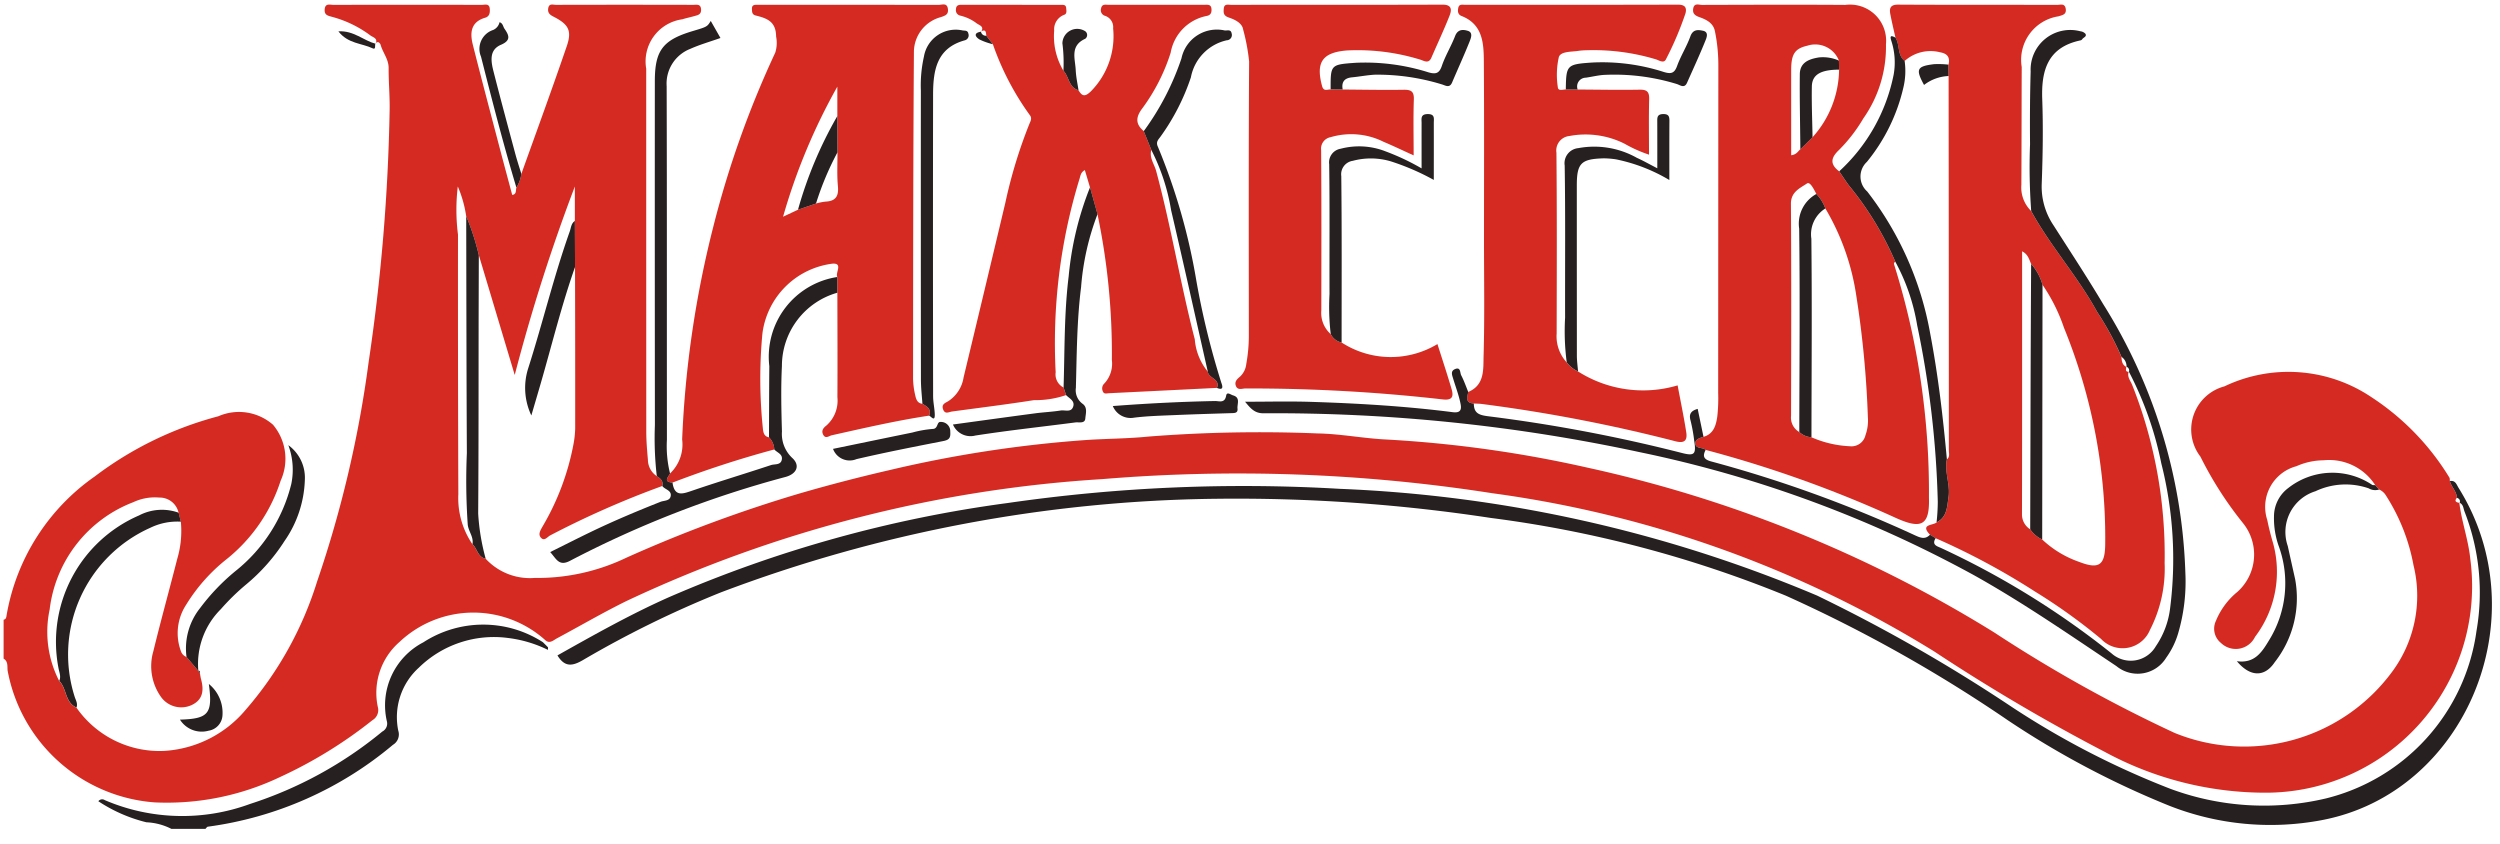 <?xml version="1.0" encoding="UTF-8"?> <svg xmlns="http://www.w3.org/2000/svg" id="a5baba4d-8091-4d56-959d-c94276207d31" data-name="Слой 1" viewBox="0 0 78.391 26.478"> <defs> <style>.bbdd363b-75f1-4d00-954a-2b3abd48ac76{fill:#d52a22;}.f19c89e6-c258-4150-bd62-0590a815cd26{fill:#262020;}</style> </defs> <title>kjuj</title> <path class="bbdd363b-75f1-4d00-954a-2b3abd48ac76" d="M15.229,17.52a1.886,1.886,0,0,0,1.535.602,6.445,6.445,0,0,0,2.876-.634,43.366,43.366,0,0,1,5.448-2.019q1.386-.402,2.795-.726a38.566,38.566,0,0,1,6.207-.948c.635-.041,1.283-.041,1.912-.105a44.672,44.672,0,0,1,5.318-.099c.721.013,1.438.157,2.159.191a38.119,38.119,0,0,1,6.313.885,40.668,40.668,0,0,1,12.745,5.168,44.294,44.294,0,0,0,5.651,3.147A5.766,5.766,0,0,0,75.039,21.023a4.005,4.005,0,0,0,.64-3.299,6.07,6.07,0,0,0-.86-2.18.468.468,0,0,0-.219-.195l-.121-.136a1.717,1.717,0,0,0-1.622-.78,2.141,2.141,0,0,0-.851.186,1.319,1.319,0,0,0-.913,1.685c.047.236.107.471.175.702a3.375,3.375,0,0,1-.558,2.963.67.67,0,0,1-1.07.191.574.574,0,0,1-.157-.691,2.297,2.297,0,0,1,.674-.91,1.569,1.569,0,0,0,.174-2.158,11.425,11.425,0,0,1-1.333-2.082,1.398,1.398,0,0,1,.75-2.203,4.663,4.663,0,0,1,4.615.34,7.94,7.94,0,0,1,2.439,2.516c.019.028.012.074.017.112.048.185.209.322.222.522-.095.116-.02.147.082.163l-.008-.006c.074.6.286,1.169.346,1.775a6.475,6.475,0,0,1-6.355,7.318A10.583,10.583,0,0,1,65.992,23.573a59.708,59.708,0,0,1-5.347-3.149,35.341,35.341,0,0,0-13.843-4.957,51.615,51.615,0,0,0-12.235-.444A40.878,40.878,0,0,0,19.641,18.847c-.74.364-1.453.781-2.18,1.17-.115.062-.23.186-.374.046a3.374,3.374,0,0,0-4.562.068,2.116,2.116,0,0,0-.678,2.036.366.366,0,0,1-.167.414,14.118,14.118,0,0,1-2.914,1.791,8.236,8.236,0,0,1-3.918.788A5.07,5.07,0,0,1,.239,21.027c-.015-.125.023-.287-.126-.374V19.433c.08-.016.085-.081.094-.143A6.693,6.693,0,0,1,2.97,14.941a11.092,11.092,0,0,1,3.873-1.887,1.62,1.62,0,0,1,1.717.264,1.655,1.655,0,0,1,.24,1.755A5.17,5.17,0,0,1,7.095,17.542a5.463,5.463,0,0,0-1.255,1.416,1.626,1.626,0,0,0-.168,1.458.284.284,0,0,0,.177.184l.37.435-.006-.008.056.087c.012.062.019.125.036.185.09.336.067.636-.289.806a.78.78,0,0,1-.978-.267,1.667,1.667,0,0,1-.23-1.416c.236-.97.504-1.932.75-2.899a3.07,3.07,0,0,0,.113-1.163l-.071-.281a.605.605,0,0,0-.605-.477,1.591,1.591,0,0,0-.814.144,4.126,4.126,0,0,0-2.624,3.366,3.36,3.36,0,0,0,.299,2.241c.241.239.176.676.541.836a3.176,3.176,0,0,0,2.746,1.357A3.61,3.61,0,0,0,7.697,22.264,11.188,11.188,0,0,0,9.943,18.235a35.765,35.765,0,0,0,1.616-6.881,60.652,60.652,0,0,0,.659-7.928c.006-.431-.034-.863-.032-1.295.001-.275-.181-.476-.25-.722-.012-.043-.082-.146-.167-.043l.006.006c.088-.174-.087-.202-.164-.263A3.517,3.517,0,0,0,10.422.531C10.302.495,10.17.486,10.18.302c.013-.214.17-.149.28-.149Q12.781.147,15.102.153c.098 0.0.244-.059.256.13.008.123-.009.233-.146.273-.455.134-.479.477-.386.846.282,1.118.579,2.232.871,3.347.119.453.242.905.364,1.364.144-.022.105-.144.131-.229a1.074,1.074,0,0,0,.155-.428c.478-1.337.967-2.669,1.426-4.012.167-.488.054-.683-.427-.927-.123-.062-.177-.13-.155-.261C17.219.096,17.346.152,17.434.152Q19.586.147,21.737.152c.106 0.0.238-.039.246.148.007.165-.113.176-.22.207-.122.035-.247.059-.367.098A1.333,1.333,0,0,0,20.263,2.155q0,5.693.002,11.387c0.0.291.026.583.051.873a.622.622,0,0,0,.278.515c.116.071.212.152.173.309a28.848,28.848,0,0,0-3.513,1.548c-.088.045-.182.193-.289.077-.101-.108-.021-.232.043-.347a7.979,7.979,0,0,0,.974-2.587,3.117,3.117,0,0,0,.054-.491q.002-2.534-.005-5.067l-.006-1.444V5.848a56.827,56.827,0,0,0-1.885,5.91c-.395-1.32-.76-2.54-1.126-3.759a7.927,7.927,0,0,0-.396-1.221,3.722,3.722,0,0,0-.263-.931,6.15,6.15,0,0,0,.006,1.511q-.004,4.069.011,8.137a2.57,2.57,0,0,0,.44,1.568C14.966,17.202,14.978,17.47,15.229,17.52Z"></path> <path class="f19c89e6-c258-4150-bd62-0590a815cd26" d="M5.374,25.99a1.902,1.902,0,0,0-.783-.206,4.797,4.797,0,0,1-1.507-.66.149.149,0,0,1,.202-.035,6.163,6.163,0,0,0,4.555.12,12.544,12.544,0,0,0,4.148-2.271.28.28,0,0,0,.144-.313A2.224,2.224,0,0,1,13.273,20.142a3.451,3.451,0,0,1,3.75-.005c.053.053.107.105.158.159.006.007.001.025.001.082a3.901,3.901,0,0,0-1.257-.374,3.365,3.365,0,0,0-2.793.933,2.093,2.093,0,0,0-.643,1.977.379.379,0,0,1-.168.441,11.362,11.362,0,0,1-5.804,2.567c-.027.003-.05.045-.075.068Z"></path> <path class="bbdd363b-75f1-4d00-954a-2b3abd48ac76" d="M29.135,13.033c-1.029.155-2.041.39-3.055.616-.085.019-.194.123-.267-.017-.065-.124-.001-.211.1-.289a1.042,1.042,0,0,0,.345-.89c.007-1.091 0-2.182-.001-3.273l-.002-.493c-.068-.137.185-.44-.146-.42a2.531,2.531,0,0,0-2.202,2.187,15.067,15.067,0,0,0,.015,2.991c.013.129.042.241.192.269a.573.573,0,0,1,.166.379,32.397,32.397,0,0,0-3.192,1.039c-.3-.021-.136-.168-.077-.286a1.258,1.258,0,0,0,.379-1.068,32.337,32.337,0,0,1,.982-6.691,30.591,30.591,0,0,1,1.938-5.438,1.02,1.02,0,0,0,.026-.503c-.003-.478-.293-.573-.64-.66-.116-.029-.115-.114-.118-.206-.004-.135.088-.13.179-.13q.324 0.0.648-0,2.514,0,5.028.003c.107 0.0.268-.078.291.136.019.174-.094.203-.222.248a1.136,1.136,0,0,0-.845,1.085c-.024,3.415-.024,6.83-.027,10.245a2.499,2.499,0,0,0,.068.526c.026.12.064.253.226.268C29.062,12.746,29.215,12.823,29.135,13.033ZM25.587,6.382a1.866,1.866,0,0,1,.296-.06c.32-.014.421-.169.391-.484-.033-.351-.012-.707-.014-1.061l-.004-1.138V2.717a18.876,18.876,0,0,0-1.702,4.079l.468-.22Z"></path> <path class="bbdd363b-75f1-4d00-954a-2b3abd48ac76" d="M59.435,1.181c-.055-.247-.115-.493-.162-.741-.036-.192.011-.297.251-.295,1.661.01,3.323.004,4.984.008.099 0.0.238-.059.266.123.028.185-.108.196-.227.236a1.38,1.38,0,0,0-1.153,1.59c-.005,1.23-.004,2.46-.011,3.691a1.032,1.032,0,0,0,.307.824C64.297,7.724,65.151,8.668,65.757,9.777a9.183,9.183,0,0,1,.764,1.414c.008.127.021.252.157.316l-.007-.009c.004.066-.052.164.084.16l-.005-.008c-.062.166.057.29.109.424a14.467,14.467,0,0,1,1.016,5.585,4.217,4.217,0,0,1-.462,2.098.928.928,0,0,1-1.533.276,17.995,17.995,0,0,0-2.073-1.486,22.281,22.281,0,0,0-3.112-1.671l-.177-.108c-.316-.333.079-.287.205-.384.331-.166.329-.489.375-.79.061-.4-.133-.789-.051-1.19.101-.076.062-.187.062-.281q-.001-5.868-.008-11.737l-.003-.357c.055-.228-.031-.35-.266-.39a1.211,1.211,0,0,0-1.111.275C59.487,1.723,59.577,1.406,59.435,1.181Zm4.225,15.417a.947.947,0,0,0,.376.319,3.238,3.238,0,0,0,1.159.702c.62.239.812.111.817-.56A17.424,17.424,0,0,0,64.72,10.28a5.485,5.485,0,0,0-.674-1.349,1.682,1.682,0,0,0-.357-.658c-.065-.138-.096-.301-.283-.392,0,2.773.002,5.51-.004,8.247A.549.549,0,0,0,63.66,16.598Z"></path> <path class="bbdd363b-75f1-4d00-954a-2b3abd48ac76" d="M53.416,13.698c.327-.095.395-.375.434-.652a5.268,5.268,0,0,0,.026-.722Q53.878,7.202,53.881,2.08A5.29,5.29,0,0,0,53.772.97c-.053-.251-.271-.358-.488-.434C53.143.486,53.065.419,53.094.263c.034-.179.178-.109.275-.109,1.498-.004,2.996-.01,4.493,0a1.133,1.133,0,0,1,1.275,1.234,3.899,3.899,0,0,1-.71,2.326,4.902,4.902,0,0,1-.766.992c-.262.248-.28.449.01.667.099.145.195.293.298.435a9.96,9.96,0,0,1,1.462,2.401c-.053.03-.049.06-.028.118a23.857,23.857,0,0,1,1.082,7.276c.027.875-.235.998-1.028.642A37.561,37.561,0,0,0,53.482,14.107c-.096-.088-.303-.03-.322-.188C53.144,13.779,53.295,13.733,53.416,13.698ZM56.835,4.303a3.218,3.218,0,0,0,.832-2.121l-.005-.283a.798.798,0,0,0-.99-.466c-.39.089-.506.26-.507.757-.001.519-0,1.039-0,1.558,0,.371,0,.742,0,1.12.17-.02.212-.125.288-.187Zm.119,1.779c-.074-.141-.195-.396-.293-.33-.216.148-.507.262-.504.64.015,2.216.01,4.433.004,6.649a.519.519,0,0,0,.258.506.613.613,0,0,0,.381.164,3.374,3.374,0,0,0,1.211.282.45.45,0,0,0,.484-.348,1.35,1.35,0,0,0,.075-.561,31.33,31.33,0,0,0-.364-3.815,7.504,7.504,0,0,0-.969-2.732A1.35,1.35,0,0,0,56.954,6.082Z"></path> <path class="bbdd363b-75f1-4d00-954a-2b3abd48ac76" d="M38.158,12.163q-1.69.084-3.381.167c-.069.003-.161.039-.196-.059a.211.211,0,0,1,.046-.245.909.909,0,0,0,.237-.738,21.334,21.334,0,0,0-.451-4.572q-.117-.421-.235-.841l-.161-.542c-.14.072-.139.201-.176.303a17.565,17.565,0,0,0-.739,6.038.461.461,0,0,0,.247.477l.078.238a2.979,2.979,0,0,1-1.006.158c-.852.134-1.709.24-2.565.356-.104.014-.224.101-.285-.07-.056-.158.068-.197.163-.253a1.088,1.088,0,0,0,.481-.747q.659-2.739,1.31-5.479a15.246,15.246,0,0,1,.754-2.472c.039-.092.091-.175.007-.28A8.597,8.597,0,0,1,31.133,1.386l-.206-.267C30.916,1.017,30.917.9,30.759.988l.007.006c.108-.173-.07-.203-.147-.267a1.365,1.365,0,0,0-.512-.238A.171.171,0,0,1,29.976.29c.004-.123.077-.14.176-.14Q31.707.152,33.262.152c.073 0.0.162-.011.169.1.005.073.031.167-.049.207a.487.487,0,0,0-.327.501,2.111,2.111,0,0,0,.29,1.257c.18.187.163.526.473.612.112.194.205.212.386.037a2.458,2.458,0,0,0,.7-1.976.374.374,0,0,0-.244-.391.183.183,0,0,1-.134-.234c.027-.151.146-.114.24-.114Q36.268.149,37.77.15c.1,0,.208-.02.218.136.008.123-.035.195-.157.215a1.425,1.425,0,0,0-1.123,1.151,5.96,5.96,0,0,1-.894,1.752c-.207.277-.21.489.051.708l.236.589c-.068.246.092.442.151.658.471,1.745.759,3.532,1.212,5.28a1.815,1.815,0,0,0,.409,1.015C37.896,11.865,38.271,11.876,38.158,12.163Z"></path> <path class="bbdd363b-75f1-4d00-954a-2b3abd48ac76" d="M49.47,2.807c.647.003,1.294.017,1.94.005.233-.004.308.064.302.299-.015.57-.005,1.14-.005,1.739a4.243,4.243,0,0,1-.762-.341,2.726,2.726,0,0,0-1.736-.244.456.456,0,0,0-.405.522c.018,1.89.011,3.78.007,5.67a1.207,1.207,0,0,0,.315.906.909.909,0,0,0,.355.284,3.799,3.799,0,0,0,3.123.437c.089.477.192.969.27,1.465.04.255-.045.366-.346.286a49.574,49.574,0,0,0-6.05-1.166c-.087-.012-.177-.011-.265-.017-.275-.015-.208-.196-.175-.361.524-.219.47-.718.482-1.129.035-1.218.013-2.437.013-3.656,0-1.866.008-3.732-.005-5.598-.004-.569-.041-1.149-.7-1.407-.118-.046-.123-.152-.101-.257.027-.126.134-.093.216-.093C48.166.15,50.388.153,52.61.146c.209-.001.288.076.243.265a10.211,10.211,0,0,1-.607,1.433c-.068.166-.226.043-.335.013a6.783,6.783,0,0,0-2.18-.281,2.076,2.076,0,0,0-.228.017c-.223.037-.559.01-.623.195a2.527,2.527,0,0,0-.033.94c.008.14.158.076.251.078Z"></path> <path class="bbdd363b-75f1-4d00-954a-2b3abd48ac76" d="M42.068,10.74a2.835,2.835,0,0,0,3.005.049c.15.473.305.94.444,1.413.063.217.037.357-.271.323a53.355,53.355,0,0,0-6.196-.344c-.101 0-.242.068-.298-.083-.047-.128.035-.21.129-.287a.629.629,0,0,0,.198-.4,4.961,4.961,0,0,0,.08-.909c-.001-2.858-.009-5.715.009-8.573A6.218,6.218,0,0,0,38.98.924c-.03-.202-.264-.313-.448-.374C38.358.492,38.362.395,38.374.267c.014-.16.142-.115.233-.115C40.817.15,43.026.154,45.236.146c.297-.001.285.172.218.342-.176.447-.381.882-.572,1.323-.09.206-.241.087-.357.056a6.665,6.665,0,0,0-2.293-.285c-.767.063-.978.369-.777,1.115.049.183.168.102.269.109l.378.001c.634.004,1.268.018,1.901.008.235-.004.34.04.33.307-.02.569-.006,1.139-.006,1.751-.33-.15-.631-.295-.938-.424A2.275,2.275,0,0,0,41.725,4.301a.366.366,0,0,0-.299.405c.013,1.674.008,3.348.006,5.023a.889.889,0,0,0,.295.748A.494.494,0,0,0,42.068,10.74Z"></path> <path class="f19c89e6-c258-4150-bd62-0590a815cd26" d="M77.042,15.607c-.013-.2-.174-.337-.222-.522.173-.034.211.115.273.215,2.526,4.037.231,9.578-4.314,10.421a8.643,8.643,0,0,1-4.753-.454,27.743,27.743,0,0,1-5.07-2.684A45.262,45.262,0,0,0,55.995,18.677a36.85,36.85,0,0,0-9.248-2.436A52.958,52.958,0,0,0,38.127,15.64a45.257,45.257,0,0,0-15.523,2.935,32.432,32.432,0,0,0-4.334,2.128c-.324.187-.564.221-.79-.152,1.14-.641,2.281-1.284,3.48-1.818a39.928,39.928,0,0,1,10.636-2.96A51.603,51.603,0,0,1,42.011,15.328,42.824,42.824,0,0,1,56.979,18.676a51.013,51.013,0,0,1,6.108,3.494,26.291,26.291,0,0,0,4.962,2.562,8.444,8.444,0,0,0,4.876.306,6.29,6.29,0,0,0,4.729-5.255,6.981,6.981,0,0,0-.375-3.742c-.039-.099-.035-.227-.161-.278l.008.006C77.154,15.687,77.116,15.638,77.042,15.607Z"></path> <path class="f19c89e6-c258-4150-bd62-0590a815cd26" d="M46.039,12.291c-.033.165-.101.346.175.361-0.0.291.144.361.431.398a49.097,49.097,0,0,1,6.083,1.151c.402.105.463.048.397-.374a5.13,5.13,0,0,0-.114-.635c-.061-.208.011-.311.222-.371l.183.877c-.121.035-.272.081-.255.221.018.158.226.101.322.188-.105.201-.058.3.176.363a39.972,39.972,0,0,1,6.378,2.311c.162.074.326.153.481-.015q.088.054.177.109c-.137.222.06.254.186.316a26.243,26.243,0,0,1,5.326,3.294.907.907,0,0,0,1.392-.221,2.671,2.671,0,0,0,.449-1.2,12.225,12.225,0,0,0-.277-4.533,10.828,10.828,0,0,0-1.019-2.881l.005.008a.126.126,0,0,0-.084-.16l.007.009a.355.355,0,0,0-.157-.316A9.183,9.183,0,0,0,65.757,9.777C65.151,8.668,64.297,7.724,63.691,6.617a18.986,18.986,0,0,1-.036-2.093c-.007-.762-.003-1.525.019-2.286A1.242,1.242,0,0,1,65.232.981a.25.25,0,0,1,.16.079c.052.092-.071.113-.104.175a.102.102,0,0,1-.064.034c-1.006.217-1.219.924-1.187,1.833.032.888.017,1.779-.016,2.667a2.169,2.169,0,0,0,.366,1.291C64.913,7.883,65.45,8.7,65.95,9.539a16.831,16.831,0,0,1,2.575,8.417,5.749,5.749,0,0,1-.231,1.919,2.531,2.531,0,0,1-.369.747,1.049,1.049,0,0,1-1.563.264c-1.456-.972-2.898-1.971-4.426-2.828A37.663,37.663,0,0,0,51.41,14.177a54.471,54.471,0,0,0-11.795-1.218c-.274.001-.401-.152-.574-.362.719,0,1.395-.018,2.07.004,1.486.047,2.969.135,4.444.324.286.037.27-.134.238-.286-.054-.26-.15-.51-.227-.765-.032-.108-.09-.236.055-.299.185-.081.156.113.196.191C45.905,11.934,45.967,12.115,46.039,12.291Z"></path> <path class="f19c89e6-c258-4150-bd62-0590a815cd26" d="M21.01,14.846c-.059.118-.222.265.077.286.065.462.328.352.634.248.814-.278,1.639-.526,2.456-.797.119-.039.308.009.339-.177.029-.171-.151-.213-.237-.314a.573.573,0,0,0-.166-.379c.003-.744.004-1.488.01-2.232a2.529,2.529,0,0,1,2.131-2.795l.002.493A2.386,2.386,0,0,0,24.518,11.476c-.034.684-.019,1.371.001,2.056a1.032,1.032,0,0,0,.315.82c.266.237.155.503-.198.602a32.825,32.825,0,0,0-6.755,2.627c-.355.191-.434-.056-.629-.27.43-.213.843-.423,1.259-.624.719-.347,1.455-.657,2.198-.951.116-.046.308-.022.324-.199.016-.167-.186-.187-.265-.297.039-.157-.058-.238-.173-.309a10.308,10.308,0,0,1-.06-1.597q-.005-5.391-.002-10.782c0-.969.247-1.297,1.189-1.578.452-.135.452-.135.565-.317l.304.534c-.331.118-.648.207-.946.341a1.167,1.167,0,0,0-.741,1.169c.011,3.696.004,7.391.008,11.087A3.555,3.555,0,0,0,21.01,14.846Z"></path> <path class="f19c89e6-c258-4150-bd62-0590a815cd26" d="M59.431,8.208a9.96,9.96,0,0,0-1.462-2.401c-.103-.142-.199-.29-.298-.435A5.594,5.594,0,0,0,59.381,2.326a2.196,2.196,0,0,0-.076-1.046c-.063-.191.02-.156.131-.1.142.225.051.541.286.73a2.224,2.224,0,0,1-.038.831,5.701,5.701,0,0,1-1.146,2.336.626.626,0,0,0,.011.927,10.159,10.159,0,0,1,1.972,4.439c.25,1.311.405,2.632.526,3.958-.082.401.112.79.051,1.19-.046.301-.044.625-.375.79a6.118,6.118,0,0,0,.039-.644,30.529,30.529,0,0,0-.647-5.54A6.298,6.298,0,0,0,59.431,8.208Z"></path> <path class="f19c89e6-c258-4150-bd62-0590a815cd26" d="M29.135,13.033c.08-.21-.072-.287-.211-.372-.017-.253-.047-.506-.047-.759q-.005-4.533-.002-9.067A4.108,4.108,0,0,1,28.971,1.776,1.01,1.01,0,0,1,30.187.955c.073.01.157-.007.177.098a.161.161,0,0,1-.111.211c-.894.245-.994.958-.995,1.713q-.007,4.724.001,9.448c0.0.189.046.377.052.567C29.317,13.234,29.206,13.069,29.135,13.033Z"></path> <path class="f19c89e6-c258-4150-bd62-0590a815cd26" d="M33.428,12.388l-.078-.238c.037-1.164.016-2.331.16-3.488a9.978,9.978,0,0,1,.669-2.788q.118.421.235.841a8.121,8.121,0,0,0-.515,2.288c-.132,1.047-.135,2.103-.163,3.157a.524.524,0,0,0,.208.5c.166.116.099.311.088.46-.014.172-.199.111-.314.126-1.045.136-2.093.249-3.134.411A.598.598,0,0,1,29.881,13.311c.878-.12,1.73-.238,2.582-.351.264-.035.532-.046.795-.088.135-.022.33.071.393-.122C33.711,12.566,33.528,12.494,33.428,12.388Z"></path> <path class="f19c89e6-c258-4150-bd62-0590a815cd26" d="M36.101,4.701,35.864,4.112a8.34,8.34,0,0,0,1.183-2.283A1.134,1.134,0,0,1,38.408.956c.079.005.188-.042.212.093a.165.165,0,0,1-.153.214,1.471,1.471,0,0,0-1.125,1.162,6.91,6.91,0,0,1-.948,1.853c-.07.099-.162.169-.084.33a19.137,19.137,0,0,1,1.202,4.188,25.123,25.123,0,0,0,.785,3.207c.045.121.068.246-.138.161.113-.287-.262-.298-.286-.508-.382-1.688-.756-3.379-1.151-5.064A6.44,6.44,0,0,0,36.101,4.701Z"></path> <path class="f19c89e6-c258-4150-bd62-0590a815cd26" d="M49.482,11.646a.909.909,0,0,1-.355-.284,7.504,7.504,0,0,1-.051-1.405c-.004-1.588.012-3.177-.013-4.765a.476.476,0,0,1,.426-.547,2.728,2.728,0,0,1,1.839.305c.204.091.398.203.639.327,0-.515.001-.981-.001-1.447-0-.131-.015-.249.184-.253.191-.004.198.095.197.236-.004.597-.002,1.193-.002,1.832a5.353,5.353,0,0,0-1.675-.649,2.739,2.739,0,0,0-.378-.031c-.718.018-.849.152-.849.851q0,2.668.002,5.337C49.445,11.318,49.469,11.482,49.482,11.646Z"></path> <path class="f19c89e6-c258-4150-bd62-0590a815cd26" d="M74.48,15.214l.121.136a.406.406,0,0,1-.329-.038,2.213,2.213,0,0,0-1.669.092,1.338,1.338,0,0,0-.867,1.717c.076.345.153.691.23,1.033a3.258,3.258,0,0,1-.637,2.608c-.318.478-.771.471-1.189-.029.552.076.781-.275,1.007-.652a3.401,3.401,0,0,0,.303-2.965,2.604,2.604,0,0,1-.146-.922,1.113,1.113,0,0,1,.445-.889,2.237,2.237,0,0,1,2.627-.106C74.4,15.217,74.445,15.209,74.48,15.214Z"></path> <path class="f19c89e6-c258-4150-bd62-0590a815cd26" d="M6.219,21.036l-.37-.435a2.031,2.031,0,0,1,.426-1.535,6.635,6.635,0,0,1,1.102-1.154,5.034,5.034,0,0,0,1.757-2.736,2.208,2.208,0,0,0-.093-1.217,1.261,1.261,0,0,1,.518,1.083,3.541,3.541,0,0,1-.638,1.923,5.88,5.88,0,0,1-1.206,1.364,7.092,7.092,0,0,0-.789.771A2.42,2.42,0,0,0,6.219,21.036Z"></path> <path class="f19c89e6-c258-4150-bd62-0590a815cd26" d="M42.068,10.74a.494.494,0,0,1-.341-.264,7.215,7.215,0,0,1-.038-1.253c-.005-1.358.009-2.716-.01-4.073a.433.433,0,0,1,.359-.486,2.275,2.275,0,0,1,1.418.086,7.283,7.283,0,0,1,1.12.53c0-.502-.001-.961 0-1.421 0-.134-.04-.28.192-.282.233-.002.191.144.191.277.001.583 0,1.166 0,1.788a7.518,7.518,0,0,0-1.34-.58,2.187,2.187,0,0,0-1.201-.019.427.427,0,0,0-.36.482C42.077,7.263,42.068,9.002,42.068,10.74Z"></path> <path class="f19c89e6-c258-4150-bd62-0590a815cd26" d="M5.601,16.077l.071.281a1.931,1.931,0,0,0-.956.19,4.352,4.352,0,0,0-2.371,5.311c.036.107.099.208.053.327-.364-.16-.299-.597-.54-.836.064-.14-.003-.273-.025-.407a4.319,4.319,0,0,1,2.527-4.781A1.546,1.546,0,0,1,5.601,16.077Z"></path> <path class="f19c89e6-c258-4150-bd62-0590a815cd26" d="M14.619,6.777A7.927,7.927,0,0,1,15.014,7.998q-.003,1.008-.006,2.015c-.003,2.029.001,4.059-.014,6.088a6.758,6.758,0,0,0,.236,1.419c-.252-.05-.263-.318-.416-.457.044-.224-.122-.394-.147-.61a20.095,20.095,0,0,1-.028-2.245C14.626,11.73,14.624,9.254,14.619,6.777Z"></path> <path class="f19c89e6-c258-4150-bd62-0590a815cd26" d="M18.025,6.928l.006,1.444c-.42,1.194-.721,2.423-1.072,3.637-.093.321-.188.642-.298,1.018a2.019,2.019,0,0,1-.097-1.483c.454-1.422.801-2.877,1.301-4.286C17.906,7.143,17.908,7.007,18.025,6.928Z"></path> <path class="f19c89e6-c258-4150-bd62-0590a815cd26" d="M49.47,2.807l-.372-.001c.011-.771.03-.79.825-.845A6.296,6.296,0,0,1,52.17,2.257c.215.064.33.054.416-.184.116-.32.303-.614.418-.933.082-.227.243-.208.395-.176.19.04.114.218.076.312-.179.445-.381.881-.576,1.32-.084.19-.222.067-.323.038a6.651,6.651,0,0,0-2.287-.285c-.188.013-.374.059-.562.087A.275.275,0,0,0,49.47,2.807Z"></path> <path class="f19c89e6-c258-4150-bd62-0590a815cd26" d="M42.102,2.805,41.724,2.804c-.003-.78-.002-.778.78-.835a6.592,6.592,0,0,1,2.29.3c.216.061.334.043.417-.202.109-.322.293-.618.416-.937.085-.221.255-.208.402-.162.165.052.095.226.055.327-.173.435-.369.861-.552,1.293-.08.189-.217.086-.321.058a6.864,6.864,0,0,0-2.101-.304c-.24.013-.477.06-.717.083C42.155,2.448,42.059,2.571,42.102,2.805Z"></path> <path class="f19c89e6-c258-4150-bd62-0590a815cd26" d="M26.121,14.075c.835-.172,1.662-.344,2.49-.513a3.421,3.421,0,0,1,.634-.112c.18-.002.12-.233.253-.22a.294.294,0,0,1,.299.311c.015.203-.045.255-.229.291-.906.177-1.812.355-2.711.564A.555.555,0,0,1,26.121,14.075Z"></path> <path class="f19c89e6-c258-4150-bd62-0590a815cd26" d="M16.348,5.455a1.074,1.074,0,0,1-.155.428c-.41-1.358-.761-2.732-1.11-4.106A.624.624,0,0,1,15.463.94a.345.345,0,0,0,.201-.244c.107.034.108.137.154.204.141.203.217.364-.109.504-.375.16-.315.516-.236.829.222.872.457,1.74.69,2.609C16.219,5.047,16.286,5.251,16.348,5.455Z"></path> <path class="f19c89e6-c258-4150-bd62-0590a815cd26" d="M34.894,12.732c1.1-.084,2.15-.136,3.202-.157.129-.003.308.081.352-.169.023-.134.139-.031.214-.009.243.07.126.269.142.414.017.152-.103.14-.207.144-.583.018-1.166.035-1.749.06-.431.019-.863.028-1.29.082A.601.601,0,0,1,34.894,12.732Z"></path> <path class="f19c89e6-c258-4150-bd62-0590a815cd26" d="M33.818,2.829c-.31-.086-.293-.425-.473-.612a4.826,4.826,0,0,0-.032-.86.464.464,0,0,1,.691-.392.146.146,0,0,1,.024.251c-.485.22-.313.627-.297.984C33.74,2.41,33.787,2.619,33.818,2.829Z"></path> <path class="f19c89e6-c258-4150-bd62-0590a815cd26" d="M5.643,22.565c.899-.027,1.03-.183.906-1.118A1.166,1.166,0,0,1,6.975,22.45a.515.515,0,0,1-.434.462A.806.806,0,0,1,5.643,22.565Z"></path> <path class="f19c89e6-c258-4150-bd62-0590a815cd26" d="M11.77,1.367c-.02.058.023.201-.087.148-.341-.163-.772-.142-1.072-.532.479-.03.788.289,1.165.389Z"></path> <path class="f19c89e6-c258-4150-bd62-0590a815cd26" d="M30.927,1.119l.206.267a1.963,1.963,0,0,1-.419-.148c-.145-.091-.189-.21.052-.244l-.007-.006A.151.151,0,0,0,30.927,1.119Z"></path> <path class="f19c89e6-c258-4150-bd62-0590a815cd26" d="M6.269,21.114l-.056-.087C6.276,21.027,6.271,21.072,6.269,21.114Z"></path> <path class="f19c89e6-c258-4150-bd62-0590a815cd26" d="M25.022,6.576a12.761,12.761,0,0,1,1.234-2.937q.002.569.004,1.138a9.216,9.216,0,0,0-.673,1.605Z"></path> <path class="f19c89e6-c258-4150-bd62-0590a815cd26" d="M64.046,8.931q-.005,3.993-.01,7.986a.945.945,0,0,1-.376-.319q.006-2.3.012-4.6.006-1.862.017-3.724A1.682,1.682,0,0,1,64.046,8.931Z"></path> <path class="f19c89e6-c258-4150-bd62-0590a815cd26" d="M61.101,2.384a1.344,1.344,0,0,0-.77.28c-.27-.495-.228-.586.316-.652a2.825,2.825,0,0,1,.45.015Z"></path> <path class="f19c89e6-c258-4150-bd62-0590a815cd26" d="M57.237,6.536a.955.955,0,0,0-.439.951c.022,2.075.006,4.149.003,6.224a.612.612,0,0,1-.381-.164c.003-2.125.023-4.25-.004-6.375a1.063,1.063,0,0,1,.539-1.09A1.35,1.35,0,0,1,57.237,6.536Z"></path> <path class="f19c89e6-c258-4150-bd62-0590a815cd26" d="M56.453,4.682c-.007-.786-.025-1.572-.017-2.358.004-.367.288-.473.595-.523a1.229,1.229,0,0,1,.631.1l.005.283c-.575.001-.847.155-.854.527-.01.531.013,1.062.022,1.594Z"></path> </svg> 